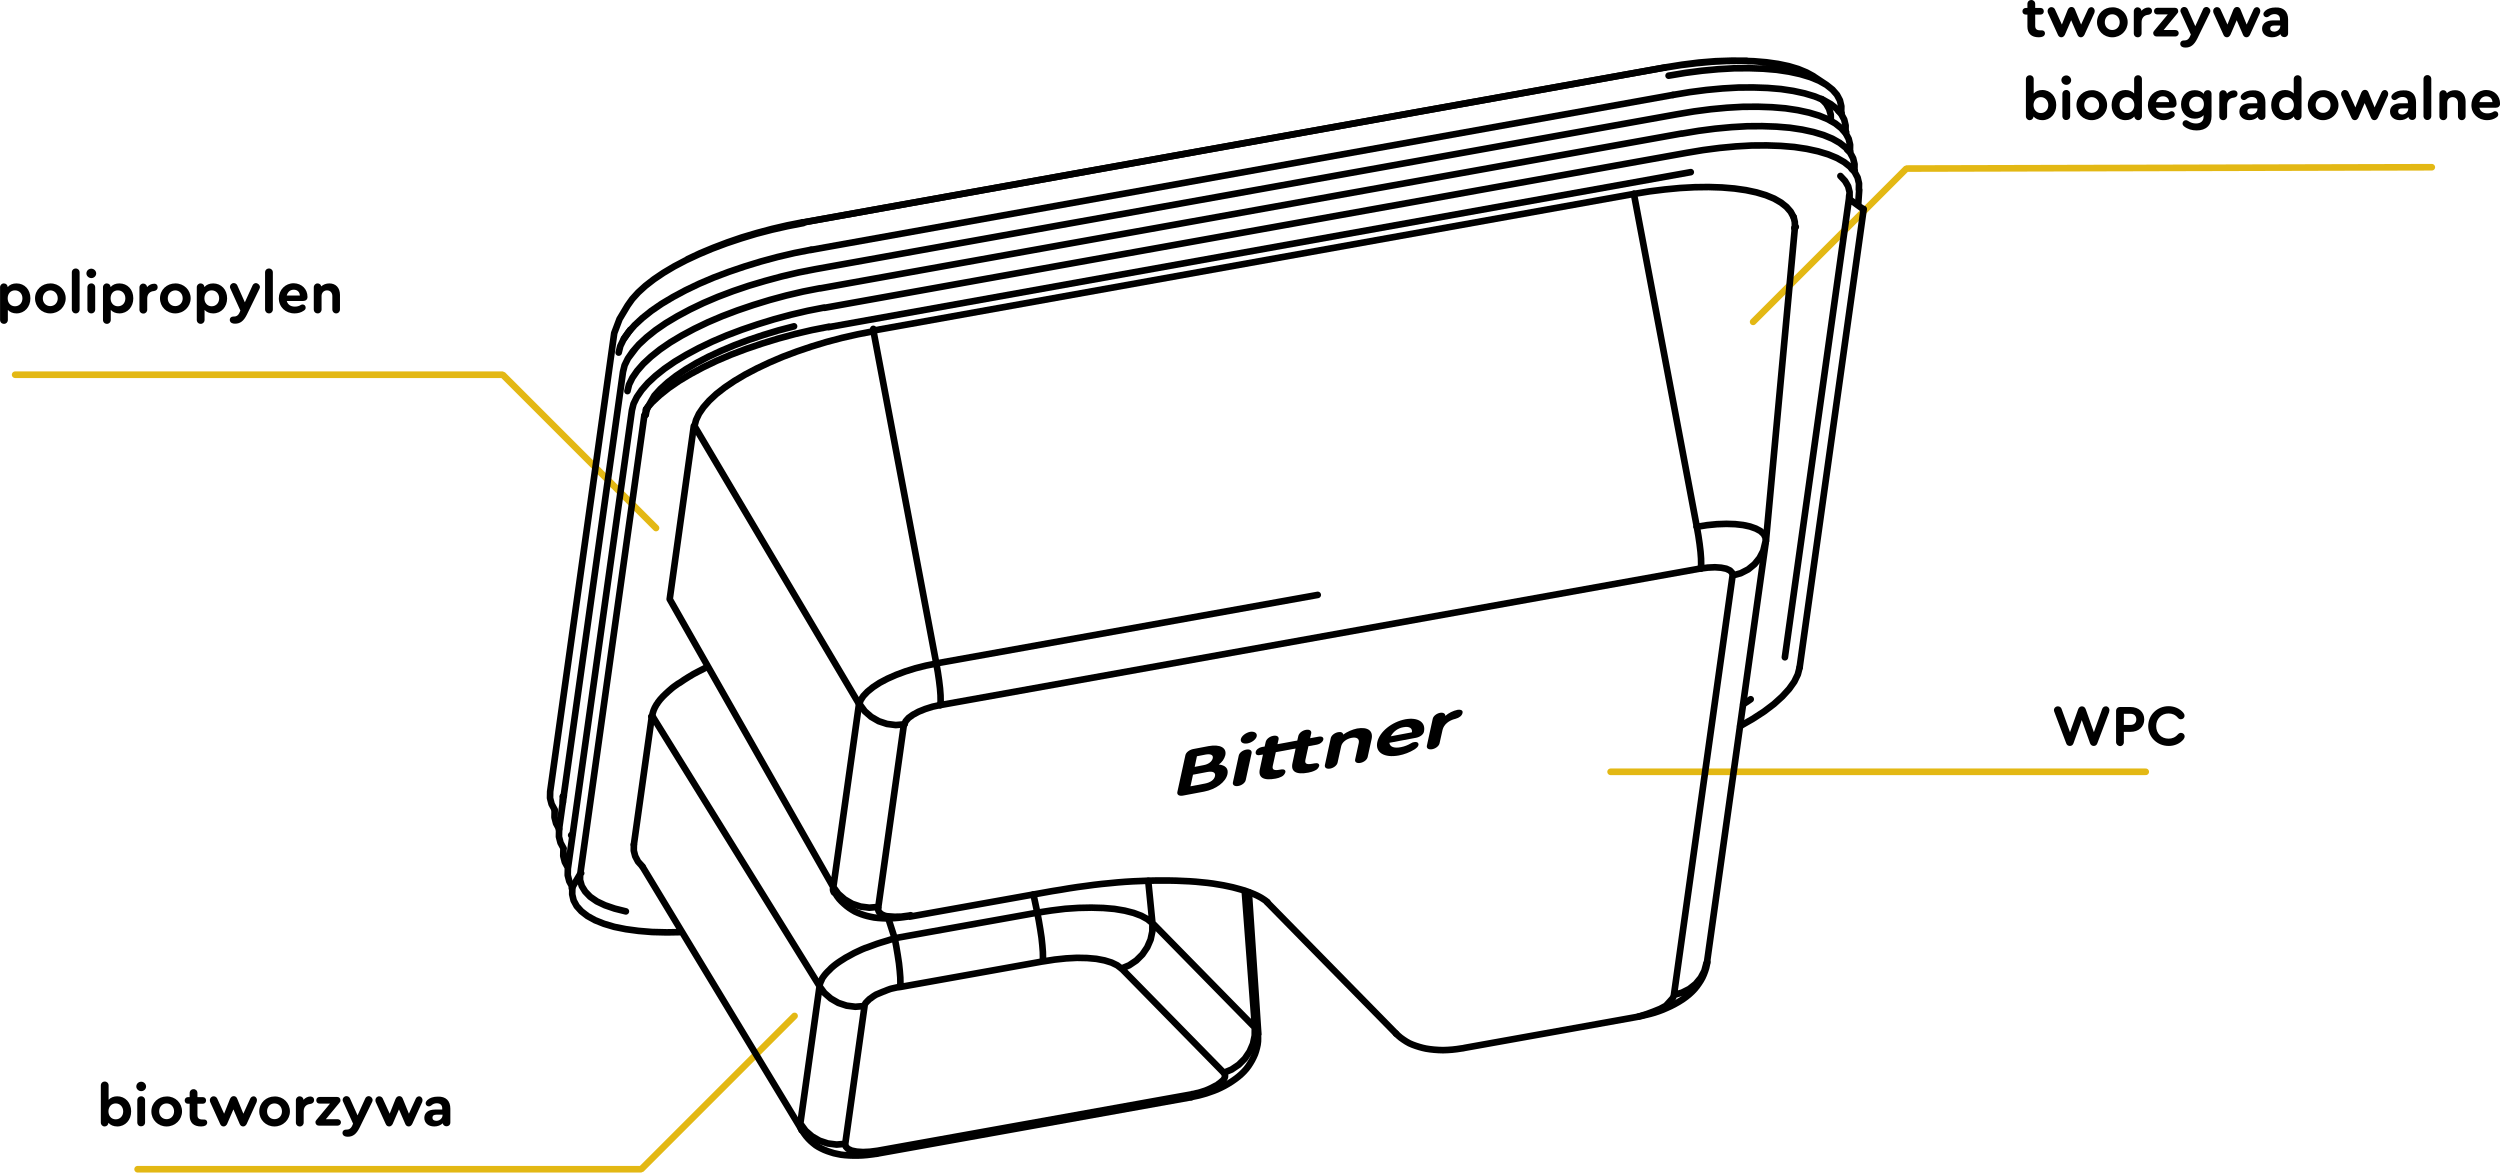 <?xml version="1.0" encoding="utf-8"?>
<!-- Generator: Adobe Illustrator 26.0.2, SVG Export Plug-In . SVG Version: 6.00 Build 0)  -->
<svg version="1.1" id="Warstwa_1" xmlns="http://www.w3.org/2000/svg" xmlns:xlink="http://www.w3.org/1999/xlink" x="0px" y="0px"
	 viewBox="0 0 1508.5 707.5" style="enable-background:new 0 0 1508.5 707.5;" xml:space="preserve">
<style type="text/css">
	.st0{enable-background:new    ;}
	.st1{fill:none;stroke:#E3B814;stroke-width:4;stroke-linecap:round;stroke-linejoin:bevel;}
	.st2{fill:none;stroke:#E3B814;stroke-width:3.998;stroke-linecap:round;stroke-linejoin:bevel;stroke-miterlimit:3.998;}
	.st3{fill:none;stroke:#000000;stroke-width:4.004;stroke-linecap:round;stroke-linejoin:round;stroke-miterlimit:4.004;}
</style>
<g id="Group_814" transform="translate(-229.762 -2430.992)">
	<g class="st0">
		<path d="M248.1,2611c0,5.2-3.5,9.1-8.4,9.1c-2.2,0-4-0.8-5.2-2.1v6c0,1.4-1,2.4-2.3,2.4c-1.4,0-2.4-1-2.4-2.4v-19.7
			c0-1.3,1-2.3,2.3-2.3s2.2,0.9,2.3,2.2c1.2-1.4,3-2.2,5.3-2.2C244.6,2602,248.1,2605.7,248.1,2611z M243.3,2611
			c0-2.8-1.9-4.8-4.5-4.8s-4.4,1.9-4.4,4.8c0,2.8,1.8,4.8,4.4,4.8C241.4,2615.8,243.3,2613.8,243.3,2611z"/>
		<path d="M269.4,2611c0,5-4.1,9.1-9.3,9.1c-5.2,0-9.2-4-9.2-9.1s4.1-9,9.3-9C265.3,2602,269.4,2605.9,269.4,2611z M255.6,2611
			c0,2.7,1.9,4.7,4.5,4.7s4.5-2,4.5-4.7s-1.9-4.8-4.5-4.8C257.5,2606.3,255.6,2608.3,255.6,2611z"/>
		<path d="M273.1,2617.7v-22.3c0-1.4,1-2.4,2.4-2.4c1.3,0,2.3,1,2.3,2.4v22.3c0,1.4-1,2.4-2.3,2.4
			C274.1,2620.1,273.1,2619,273.1,2617.7z"/>
		<path d="M287.8,2596c0,1.6-1.4,2.8-2.9,2.8c-1.6,0-3-1.3-3-2.8c0-1.6,1.3-2.9,3-2.9C286.5,2593.2,287.8,2594.4,287.8,2596z
			 M282.5,2617.7v-13.3c0-1.4,1-2.4,2.4-2.4c1.3,0,2.3,1,2.3,2.4v13.3c0,1.4-1,2.4-2.4,2.4C283.5,2620.1,282.5,2619,282.5,2617.7z"
			/>
		<path d="M310.2,2611c0,5.2-3.5,9.1-8.4,9.1c-2.2,0-4-0.8-5.2-2.1v6c0,1.4-1,2.4-2.3,2.4c-1.4,0-2.4-1-2.4-2.4v-19.7
			c0-1.3,1-2.3,2.3-2.3s2.2,0.9,2.3,2.2c1.2-1.4,3-2.2,5.3-2.2C306.7,2602,310.2,2605.7,310.2,2611z M305.4,2611
			c0-2.8-1.9-4.8-4.5-4.8s-4.4,1.9-4.4,4.8c0,2.8,1.8,4.8,4.4,4.8C303.6,2615.8,305.4,2613.8,305.4,2611z"/>
		<path d="M324.9,2604.3c0,1.3-0.9,2.1-2.2,2.3c-2.5,0.2-4.1,1.8-4.1,4.5v6.7c0,1.4-1,2.4-2.3,2.4c-1.4,0-2.4-1-2.4-2.4v-13.3
			c0-1.4,1-2.4,2.3-2.4c1.2,0,2.2,0.9,2.3,2.1c1.1-1.2,2.6-2,4.2-2C324.1,2602.1,324.9,2603,324.9,2604.3z"/>
		<path d="M344.8,2611c0,5-4.1,9.1-9.3,9.1c-5.2,0-9.2-4-9.2-9.1s4.1-9,9.3-9C340.7,2602,344.8,2605.9,344.8,2611z M331,2611
			c0,2.7,1.9,4.7,4.5,4.7s4.5-2,4.5-4.7s-1.9-4.8-4.5-4.8C332.9,2606.3,331,2608.3,331,2611z"/>
		<path d="M366.8,2611c0,5.2-3.5,9.1-8.4,9.1c-2.2,0-4-0.8-5.2-2.1v6c0,1.4-1,2.4-2.3,2.4c-1.4,0-2.4-1-2.4-2.4v-19.7
			c0-1.3,1-2.3,2.3-2.3s2.2,0.9,2.3,2.2c1.2-1.4,3-2.2,5.3-2.2C363.2,2602,366.8,2605.7,366.8,2611z M362,2611
			c0-2.8-1.9-4.8-4.5-4.8s-4.4,1.9-4.4,4.8c0,2.8,1.8,4.8,4.4,4.8C360.1,2615.8,362,2613.8,362,2611z"/>
		<path d="M386.6,2604.2c0,0.3-0.1,0.7-0.3,1.1l-7.6,15.6c-1.9,3.8-4,5.4-7.1,5.4c-0.8,0-1.5-0.1-2-0.4c-0.7-0.3-1.2-1.1-1.2-1.9
			c0-1.2,0.9-2,2.1-2c0.2,0,0.3,0,0.4,0c1.5,0,2.5-0.6,3.3-2.2l0.6-1.4l-6-13.2c-0.2-0.4-0.3-0.8-0.3-1.1c0-1.2,1-2.3,2.3-2.3
			c0.9,0,1.7,0.5,2.1,1.3l4.6,10.3l4.7-10.3c0.4-0.8,1.2-1.3,2.1-1.3C385.5,2602,386.6,2603,386.6,2604.2z"/>
		<path d="M389.7,2617.7v-22.3c0-1.4,1-2.4,2.4-2.4c1.3,0,2.3,1,2.3,2.4v22.3c0,1.4-1,2.4-2.3,2.4
			C390.7,2620.1,389.7,2619,389.7,2617.7z"/>
		<path d="M415.3,2610.1v0.1c0,1.5-1.1,2.4-2.6,2.4h-9.9c0.6,2.2,2.3,3.4,4.9,3.4c1.3,0,2.6-0.3,3.6-1c0.4-0.2,0.7-0.3,1-0.3
			c1.1,0,1.9,0.8,1.9,1.9c0,0.8-0.3,1.3-1.2,1.9c-1.6,1.1-3.5,1.6-5.5,1.6c-5.5,0-9.5-3.9-9.5-9.1c0-5.1,3.9-9.1,9-9.1
			C411.8,2602,415.3,2605.4,415.3,2610.1z M402.8,2609.3h7.9c-0.1-2.1-1.5-3.5-3.7-3.5C404.9,2605.8,403.4,2607.1,402.8,2609.3z"/>
		<path d="M434.9,2608.9v8.8c0,1.4-1,2.4-2.3,2.4s-2.3-1-2.3-2.4v-8.1c0-2-1.3-3.4-3.2-3.4c-1.9,0-3.3,1.4-3.3,3.4v8.1
			c0,1.4-1,2.4-2.3,2.4c-1.4,0-2.4-1-2.4-2.4v-13.3c0-1.4,1-2.4,2.3-2.4c1.1,0,2,0.7,2.2,1.8c1.2-1.1,2.9-1.8,4.9-1.8
			C432.4,2602,434.9,2604.7,434.9,2608.9z"/>
	</g>
	<g class="st0">
		<path d="M1463.7,2451.1c0,0.9-0.5,1.5-1.2,1.9c-0.7,0.3-1.4,0.5-2.5,0.5c-4.5,0-6.9-2.3-6.9-6.5v-7.2h-1c-1.2,0-2-0.8-2-2
			s0.9-2,2-2h1v-2.4c0-1.4,1-2.4,2.4-2.4c1.3,0,2.3,1,2.3,2.4v2.4h3.2c1.2,0,2,0.8,2,2s-0.8,2-2,2h-3.2v6.8c0,1.9,0.9,2.7,3.1,2.7
			c0.3,0,0.5,0,0.7,0C1462.9,2449.2,1463.7,2450,1463.7,2451.1z"/>
		<path d="M1493.7,2437.6c0,0.4-0.1,0.8-0.2,1.2l-6,13.2c-0.5,0.9-1.2,1.5-2.1,1.5s-1.7-0.5-2.1-1.5l-3.8-8.8l-3.8,8.8
			c-0.5,0.9-1.2,1.5-2.1,1.5s-1.7-0.5-2.1-1.5l-6-13.2c-0.2-0.4-0.2-0.8-0.2-1.2c0-1.3,1-2.3,2.3-2.3c0.9,0,1.7,0.5,2.1,1.3l4.2,9.2
			l3.5-8.8c0.5-1.2,1.3-1.8,2.3-1.8s1.8,0.6,2.2,1.8l3.6,8.8l4.2-9.2c0.4-0.8,1.2-1.3,2.1-1.3S1493.7,2436.3,1493.7,2437.6z"/>
		<path d="M1513.6,2444.4c0,5-4.1,9.1-9.3,9.1c-5.2,0-9.2-4-9.2-9.1s4.1-9,9.3-9C1509.5,2435.3,1513.6,2439.3,1513.6,2444.4z
			 M1499.8,2444.4c0,2.7,1.9,4.7,4.5,4.7s4.5-2,4.5-4.7s-1.9-4.8-4.5-4.8S1499.8,2441.6,1499.8,2444.4z"/>
		<path d="M1528.3,2437.6c0,1.3-0.9,2.1-2.2,2.3c-2.5,0.2-4.1,1.8-4.1,4.5v6.7c0,1.4-1,2.4-2.3,2.4c-1.4,0-2.4-1-2.4-2.4v-13.3
			c0-1.4,1-2.4,2.3-2.4c1.2,0,2.2,0.9,2.3,2.1c1.1-1.2,2.6-2,4.2-2C1527.4,2435.5,1528.3,2436.3,1528.3,2437.6z"/>
		<path d="M1544.4,2451c0,1.1-0.9,2-2,2H1531c-1.1,0-2-0.9-2-2c0-0.6,0.2-1,0.8-1.7l8-9.6h-6.3c-1.2,0-2-0.8-2-2s0.9-2,2-2h10.6
			c1.2,0,2,0.8,2,2c0,0.7-0.2,1.1-0.7,1.6l-8.1,9.8h7C1543.6,2449.1,1544.4,2449.9,1544.4,2451z"/>
		<path d="M1563.5,2437.6c0,0.3-0.1,0.7-0.3,1.1l-7.6,15.6c-1.9,3.8-4,5.4-7.1,5.4c-0.8,0-1.5-0.1-2-0.4c-0.7-0.3-1.2-1.1-1.2-1.9
			c0-1.2,0.9-2,2.1-2c0.2,0,0.3,0,0.4,0c1.5,0,2.5-0.6,3.3-2.2l0.6-1.4l-6-13.2c-0.2-0.4-0.3-0.8-0.3-1.1c0-1.2,1-2.3,2.3-2.3
			c0.9,0,1.7,0.5,2.1,1.3l4.6,10.3l4.7-10.3c0.3-0.8,1.2-1.3,2.1-1.3C1562.5,2435.3,1563.5,2436.4,1563.5,2437.6z"/>
		<path d="M1593.6,2437.6c0,0.4-0.1,0.8-0.2,1.2l-6,13.2c-0.5,0.9-1.2,1.5-2.1,1.5s-1.7-0.5-2.1-1.5l-3.8-8.8l-3.8,8.8
			c-0.5,0.9-1.2,1.5-2.1,1.5s-1.7-0.5-2.1-1.5l-6-13.2c-0.2-0.4-0.2-0.8-0.2-1.2c0-1.3,1-2.3,2.3-2.3c0.9,0,1.7,0.5,2.1,1.3l4.2,9.2
			l3.5-8.8c0.5-1.2,1.3-1.8,2.3-1.8s1.8,0.6,2.2,1.8l3.6,8.8l4.2-9.2c0.4-0.8,1.2-1.3,2.1-1.3S1593.6,2436.3,1593.6,2437.6z"/>
		<path d="M1610.4,2442.8v8.3c0,1.4-1,2.3-2.3,2.3c-1.2,0-2.1-0.8-2.3-1.8c-1.3,1.2-3,1.9-5.1,1.9c-3.6,0-6-2.1-6-5.2
			c0-3.1,2.5-5,6.5-5h4.3v-0.8c0-1.9-1.2-3-3.3-3c-1.2,0-2.3,0.4-3.3,1.3c-0.6,0.4-0.9,0.6-1.4,0.6c-1.2,0-2-0.9-2-1.9
			c0-0.7,0.4-1.3,1-1.9c1.5-1.4,3.7-2.1,6.3-2.1C1607.7,2435.3,1610.4,2438,1610.4,2442.8z M1605.7,2446.6v-0.2h-3.7
			c-1.6,0-2.4,0.6-2.4,1.8s0.9,1.9,2.5,1.9C1604.1,2450,1605.7,2448.5,1605.7,2446.6z"/>
	</g>
	<g class="st0">
		<path d="M1470.5,2494.4c0,5.2-3.5,9.1-8.4,9.1c-2.2,0-4.1-0.8-5.3-2.2c-0.1,1.3-1.1,2.2-2.3,2.2c-1.3,0-2.3-1-2.3-2.4v-22.3
			c0-1.4,1-2.4,2.4-2.4c1.3,0,2.3,1,2.3,2.4v8.6c1.2-1.3,3-2.1,5.2-2.1C1466.9,2485.3,1470.5,2489.1,1470.5,2494.4z M1465.7,2494.4
			c0-2.7-1.9-4.8-4.5-4.8s-4.4,2-4.4,4.8s1.8,4.8,4.4,4.8S1465.7,2497.2,1465.7,2494.4z"/>
		<path d="M1479.5,2479.4c0,1.6-1.4,2.8-2.9,2.8c-1.6,0-3-1.3-3-2.8c0-1.6,1.3-2.9,3-2.9C1478.1,2476.5,1479.5,2477.8,1479.5,2479.4
			z M1474.2,2501v-13.3c0-1.4,1-2.4,2.4-2.4c1.3,0,2.3,1,2.3,2.4v13.3c0,1.4-1,2.4-2.4,2.4C1475.2,2503.5,1474.2,2502.4,1474.2,2501
			z"/>
		<path d="M1501.2,2494.4c0,5-4.1,9.1-9.3,9.1c-5.2,0-9.2-4-9.2-9.1s4.1-9,9.3-9C1497.1,2485.3,1501.2,2489.3,1501.2,2494.4z
			 M1487.4,2494.4c0,2.7,1.9,4.7,4.5,4.7s4.5-2,4.5-4.7s-1.9-4.8-4.5-4.8S1487.4,2491.6,1487.4,2494.4z"/>
		<path d="M1522.2,2478.8v22.3c0,1.4-1,2.4-2.3,2.4c-1.2,0-2.2-1-2.3-2.2c-1.2,1.4-3,2.2-5.3,2.2c-4.9,0-8.4-3.8-8.4-9.1
			s3.5-9.1,8.4-9.1c2.2,0,4,0.8,5.2,2.1v-8.6c0-1.4,1-2.4,2.4-2.4C1521.2,2476.4,1522.2,2477.4,1522.2,2478.8z M1517.6,2494.4
			c0-2.8-1.8-4.8-4.4-4.8s-4.5,2-4.5,4.8s1.9,4.8,4.5,4.8S1517.6,2497.2,1517.6,2494.4z"/>
		<path d="M1543.1,2493.5v0.1c0,1.5-1,2.4-2.6,2.4h-9.9c0.6,2.2,2.3,3.4,4.9,3.4c1.3,0,2.6-0.3,3.6-1c0.4-0.2,0.7-0.3,1-0.3
			c1.1,0,1.9,0.8,1.9,1.9c0,0.8-0.3,1.3-1.2,1.9c-1.6,1.1-3.5,1.6-5.5,1.6c-5.5,0-9.5-3.9-9.5-9.1c0-5.1,3.9-9.1,9-9.1
			C1539.6,2485.3,1543.1,2488.8,1543.1,2493.5z M1530.7,2492.6h7.9c-0.1-2.1-1.5-3.5-3.7-3.5
			C1532.7,2489.1,1531.2,2490.5,1530.7,2492.6z"/>
		<path d="M1564.2,2487.7v13.4c0,5.5-3.3,8.6-9,8.6c-2.8,0-5.5-0.8-7.5-2.4c-0.6-0.5-1-1.1-1-1.7c0-1.2,0.9-2.1,2.1-2.1
			c0.4,0,0.8,0.2,1.3,0.5c1.5,1,3,1.5,4.7,1.5c2.9,0,4.6-1.5,4.6-4.1v-0.9c-1.2,1.3-3,2.1-5.3,2.1c-4.9,0-8.3-3.6-8.3-8.6
			s3.4-8.6,8.3-8.6c2.3,0,4.2,0.8,5.4,2.2c0.1-1.3,1.1-2.2,2.3-2.2C1563.2,2485.3,1564.2,2486.3,1564.2,2487.7z M1559.6,2493.8
			c0-2.7-1.7-4.5-4.4-4.5c-2.6,0-4.5,1.9-4.5,4.5c0,2.7,1.9,4.7,4.5,4.7C1557.8,2498.5,1559.6,2496.6,1559.6,2493.8z"/>
		<path d="M1579.9,2487.6c0,1.3-0.9,2.1-2.2,2.3c-2.5,0.2-4.1,1.8-4.1,4.5v6.7c0,1.4-1,2.4-2.3,2.4c-1.4,0-2.4-1-2.4-2.4v-13.3
			c0-1.4,1-2.4,2.3-2.4c1.2,0,2.2,0.9,2.3,2.1c1.1-1.2,2.6-2,4.2-2C1579,2485.5,1579.9,2486.3,1579.9,2487.6z"/>
		<path d="M1596.7,2492.8v8.3c0,1.4-1,2.3-2.3,2.3c-1.2,0-2.1-0.8-2.3-1.8c-1.3,1.2-3,1.9-5.1,1.9c-3.6,0-6-2.1-6-5.2
			c0-3.1,2.5-5,6.5-5h4.3v-0.8c0-1.9-1.2-3-3.3-3c-1.2,0-2.3,0.4-3.3,1.3c-0.6,0.4-0.9,0.6-1.4,0.6c-1.2,0-2-0.9-2-1.9
			c0-0.7,0.4-1.3,1-1.9c1.5-1.4,3.7-2.1,6.3-2.1C1593.9,2485.3,1596.7,2488,1596.7,2492.8z M1591.9,2496.6v-0.2h-3.7
			c-1.6,0-2.4,0.6-2.4,1.8s0.9,1.9,2.5,1.9C1590.4,2500,1591.9,2498.5,1591.9,2496.6z"/>
		<path d="M1618.5,2478.8v22.3c0,1.4-1,2.4-2.3,2.4c-1.2,0-2.2-1-2.3-2.2c-1.2,1.4-3,2.2-5.3,2.2c-4.9,0-8.4-3.8-8.4-9.1
			s3.5-9.1,8.4-9.1c2.2,0,4,0.8,5.2,2.1v-8.6c0-1.4,1-2.4,2.4-2.4C1617.5,2476.4,1618.5,2477.4,1618.5,2478.8z M1613.9,2494.4
			c0-2.8-1.8-4.8-4.4-4.8s-4.5,2-4.5,4.8s1.9,4.8,4.5,4.8C1612.1,2499.2,1613.9,2497.2,1613.9,2494.4z"/>
		<path d="M1640.8,2494.4c0,5-4.1,9.1-9.3,9.1c-5.2,0-9.2-4-9.2-9.1s4.1-9,9.3-9C1636.7,2485.3,1640.8,2489.3,1640.8,2494.4z
			 M1627,2494.4c0,2.7,1.9,4.7,4.5,4.7s4.5-2,4.5-4.7s-1.9-4.8-4.5-4.8C1628.9,2489.6,1627,2491.6,1627,2494.4z"/>
		<path d="M1670.8,2487.6c0,0.4-0.1,0.8-0.2,1.2l-6,13.2c-0.5,0.9-1.2,1.5-2.1,1.5s-1.7-0.5-2.1-1.5l-3.8-8.8l-3.8,8.8
			c-0.5,0.9-1.2,1.5-2.1,1.5s-1.7-0.5-2.1-1.5l-6-13.2c-0.2-0.4-0.2-0.8-0.2-1.2c0-1.3,1-2.3,2.3-2.3c0.9,0,1.7,0.5,2.1,1.3l4.2,9.2
			l3.5-8.8c0.5-1.2,1.3-1.8,2.3-1.8s1.8,0.6,2.2,1.8l3.6,8.8l4.2-9.2c0.4-0.8,1.2-1.3,2.1-1.3S1670.8,2486.3,1670.8,2487.6z"/>
		<path d="M1687.6,2492.8v8.3c0,1.4-1,2.3-2.3,2.3c-1.2,0-2.1-0.8-2.3-1.8c-1.3,1.2-3,1.9-5.1,1.9c-3.6,0-6-2.1-6-5.2
			c0-3.1,2.5-5,6.5-5h4.3v-0.8c0-1.9-1.2-3-3.3-3c-1.2,0-2.3,0.4-3.3,1.3c-0.6,0.4-0.9,0.6-1.4,0.6c-1.2,0-2-0.9-2-1.9
			c0-0.7,0.4-1.3,1-1.9c1.5-1.4,3.7-2.1,6.3-2.1C1684.9,2485.3,1687.6,2488,1687.6,2492.8z M1682.9,2496.6v-0.2h-3.7
			c-1.6,0-2.4,0.6-2.4,1.8s0.9,1.9,2.5,1.9C1681.3,2500,1682.9,2498.5,1682.9,2496.6z"/>
		<path d="M1692.1,2501v-22.3c0-1.4,1-2.4,2.4-2.4c1.3,0,2.3,1,2.3,2.4v22.3c0,1.4-1,2.4-2.3,2.4
			C1693.2,2503.5,1692.1,2502.4,1692.1,2501z"/>
		<path d="M1717.5,2492.3v8.8c0,1.4-1,2.4-2.3,2.4s-2.3-1-2.3-2.4v-8.1c0-2-1.3-3.4-3.2-3.4c-1.9,0-3.3,1.4-3.3,3.4v8.1
			c0,1.4-1,2.4-2.3,2.4c-1.4,0-2.4-1-2.4-2.4v-13.3c0-1.4,1-2.4,2.3-2.4c1.1,0,2,0.7,2.2,1.8c1.2-1.1,2.9-1.8,4.9-1.8
			C1714.9,2485.3,1717.5,2488.1,1717.5,2492.3z"/>
		<path d="M1738.3,2493.5v0.1c0,1.5-1.1,2.4-2.6,2.4h-9.9c0.6,2.2,2.3,3.4,4.9,3.4c1.3,0,2.6-0.3,3.6-1c0.3-0.2,0.7-0.3,1-0.3
			c1.1,0,1.9,0.8,1.9,1.9c0,0.8-0.3,1.3-1.2,1.9c-1.6,1.1-3.5,1.6-5.5,1.6c-5.5,0-9.5-3.9-9.5-9.1c0-5.1,3.9-9.1,9-9.1
			C1734.8,2485.3,1738.3,2488.8,1738.3,2493.5z M1725.8,2492.6h7.9c-0.1-2.1-1.5-3.5-3.7-3.5
			C1727.9,2489.1,1726.3,2490.5,1725.8,2492.6z"/>
	</g>
	<path id="Path_338" class="st1" d="M238.9,2657.1h294.2l92.5,92.5"/>
	<path id="Path_1021" class="st1" d="M312.8,3136.5h303.9l92.5-92.5"/>
	<path id="Path_341" class="st1" d="M1697.1,2531.9l-317,0.8l-92.5,92.5"/>
	<g class="st0">
		<path d="M1502.6,2859.5c0,0.3-0.1,0.7-0.2,1.2l-7.1,18.8c-0.4,1.1-1.2,1.6-2.2,1.6s-1.8-0.6-2.2-1.6l-5-14l-5,14
			c-0.4,1.1-1.2,1.6-2.2,1.6s-1.9-0.6-2.2-1.6l-7.1-18.8c-0.2-0.5-0.3-0.8-0.3-1.2c0-1.3,1-2.3,2.4-2.3c1,0,1.9,0.6,2.2,1.5
			l5.1,14.1l4.9-13.8c0.4-1.1,1.2-1.8,2.3-1.8s1.9,0.7,2.3,1.8l4.9,13.8l5-14c0.4-1,1.2-1.6,2.2-1.6
			C1501.6,2857.1,1502.6,2858.2,1502.6,2859.5z"/>
		<path d="M1506.6,2878.7V2860c0-1.4,1-2.4,2.4-2.4h6.3c4.9,0,8.3,3,8.3,7.5c0,4.4-3.4,7.5-8.3,7.5h-4v6.2c0,1.4-1,2.4-2.3,2.4
			C1507.6,2881.1,1506.6,2880,1506.6,2878.7z M1515.3,2868.4c2.2,0,3.5-1.3,3.5-3.4c0-2-1.3-3.3-3.5-3.3h-4v6.7H1515.3z"/>
		<path d="M1526,2869.1c0-6.7,5.4-12,12.3-12c3.5,0,6.9,1.5,8.9,4c0.5,0.6,0.7,1.1,0.7,1.8c0,1.2-1,2.1-2.2,2.1
			c-0.7,0-1.3-0.3-1.8-0.9c-1.5-1.8-3.4-2.6-5.6-2.6c-4.3,0-7.5,3.2-7.5,7.6c0,4.4,3.1,7.6,7.5,7.6c2.2,0,4.1-0.8,5.6-2.6
			c0.6-0.6,1.2-0.9,1.9-0.9c1.2,0,2.2,1,2.2,2.1c0,0.6-0.2,1.1-0.7,1.8c-2,2.5-5.4,4-8.9,4C1531.4,2881.1,1526,2875.8,1526,2869.1z"
			/>
	</g>
	<g class="st0">
		<path d="M308.9,3101.6c0,5.2-3.5,9.1-8.4,9.1c-2.2,0-4.1-0.8-5.3-2.2c-0.1,1.3-1.1,2.2-2.3,2.2c-1.3,0-2.3-1-2.3-2.4V3086
			c0-1.4,1-2.4,2.4-2.4c1.3,0,2.3,1,2.3,2.4v8.6c1.2-1.3,3-2.1,5.2-2.1C305.3,3092.5,308.9,3096.3,308.9,3101.6z M304.1,3101.6
			c0-2.7-1.9-4.8-4.5-4.8s-4.4,2-4.4,4.8s1.8,4.8,4.4,4.8S304.1,3104.4,304.1,3101.6z"/>
		<path d="M317.9,3086.6c0,1.6-1.4,2.8-2.9,2.8c-1.6,0-3-1.3-3-2.8c0-1.6,1.3-2.9,3-2.9C316.5,3083.7,317.9,3085,317.9,3086.6z
			 M312.6,3108.2v-13.3c0-1.4,1-2.4,2.4-2.4c1.3,0,2.3,1,2.3,2.4v13.3c0,1.4-1,2.4-2.4,2.4C313.6,3110.7,312.6,3109.6,312.6,3108.2z
			"/>
		<path d="M339.6,3101.6c0,5-4.1,9.1-9.3,9.1c-5.2,0-9.2-4-9.2-9.1s4.1-9,9.3-9C335.5,3092.5,339.6,3096.5,339.6,3101.6z
			 M325.8,3101.6c0,2.7,1.9,4.7,4.5,4.7s4.5-2,4.5-4.7s-1.9-4.8-4.5-4.8S325.8,3098.8,325.8,3101.6z"/>
		<path d="M354.8,3108.3c0,0.9-0.5,1.5-1.2,1.9c-0.7,0.3-1.4,0.5-2.5,0.5c-4.5,0-6.9-2.3-6.9-6.5v-7.2h-1c-1.2,0-2-0.8-2-2
			s0.9-2,2-2h1v-2.4c0-1.4,1-2.4,2.4-2.4c1.3,0,2.3,1,2.3,2.4v2.4h3.2c1.2,0,2,0.8,2,2s-0.8,2-2,2h-3.2v6.8c0,1.9,0.9,2.7,3.1,2.7
			c0.3,0,0.5,0,0.7,0C354,3106.4,354.8,3107.2,354.8,3108.3z"/>
		<path d="M384.8,3094.8c0,0.4-0.1,0.8-0.2,1.2l-6,13.2c-0.5,0.9-1.2,1.5-2.1,1.5s-1.7-0.5-2.1-1.5l-3.8-8.8l-3.8,8.8
			c-0.5,0.9-1.2,1.5-2.1,1.5s-1.7-0.5-2.1-1.5l-6-13.2c-0.2-0.4-0.2-0.8-0.2-1.2c0-1.3,1-2.3,2.3-2.3c0.9,0,1.7,0.5,2.1,1.3l4.2,9.2
			l3.5-8.8c0.5-1.2,1.3-1.8,2.3-1.8s1.8,0.6,2.2,1.8l3.6,8.8l4.2-9.2c0.4-0.8,1.2-1.3,2.1-1.3
			C383.8,3092.5,384.8,3093.5,384.8,3094.8z"/>
		<path d="M404.7,3101.6c0,5-4.1,9.1-9.3,9.1c-5.2,0-9.2-4-9.2-9.1s4.1-9,9.3-9C400.6,3092.5,404.7,3096.5,404.7,3101.6z
			 M390.9,3101.6c0,2.7,1.9,4.7,4.5,4.7s4.5-2,4.5-4.7s-1.9-4.8-4.5-4.8S390.9,3098.8,390.9,3101.6z"/>
		<path d="M419.3,3094.8c0,1.3-0.9,2.1-2.2,2.3c-2.5,0.2-4.1,1.8-4.1,4.5v6.7c0,1.4-1,2.4-2.3,2.4c-1.4,0-2.4-1-2.4-2.4v-13.4
			c0-1.4,1-2.4,2.3-2.4c1.2,0,2.2,0.9,2.3,2.1c1.1-1.2,2.6-2,4.2-2C418.5,3092.7,419.3,3093.5,419.3,3094.8z"/>
		<path d="M435.5,3108.2c0,1.1-0.9,2-2,2h-11.4c-1.1,0-2-0.9-2-2c0-0.6,0.2-1,0.8-1.7l8-9.6h-6.3c-1.2,0-2-0.8-2-2s0.9-2,2-2h10.6
			c1.2,0,2,0.8,2,2c0,0.7-0.2,1.1-0.7,1.6l-8.1,9.8h7C434.6,3106.3,435.5,3107.1,435.5,3108.2z"/>
		<path d="M454.6,3094.8c0,0.3-0.1,0.7-0.3,1.1l-7.6,15.6c-1.9,3.8-4,5.4-7.1,5.4c-0.8,0-1.5-0.1-2-0.4c-0.7-0.3-1.2-1.1-1.2-1.9
			c0-1.2,0.9-2,2.1-2c0.2,0,0.3,0,0.4,0c1.5,0,2.5-0.6,3.3-2.2l0.6-1.4l-6-13.2c-0.2-0.4-0.3-0.8-0.3-1.1c0-1.2,1-2.3,2.3-2.3
			c0.9,0,1.7,0.5,2.1,1.3l4.6,10.3l4.7-10.3c0.4-0.8,1.2-1.3,2.1-1.3C453.6,3092.5,454.6,3093.6,454.6,3094.8z"/>
		<path d="M484.7,3094.8c0,0.4-0.1,0.8-0.2,1.2l-6,13.2c-0.5,0.9-1.2,1.5-2.1,1.5s-1.7-0.5-2.1-1.5l-3.8-8.8l-3.8,8.8
			c-0.5,0.9-1.2,1.5-2.1,1.5s-1.7-0.5-2.1-1.5l-6-13.2c-0.2-0.4-0.2-0.8-0.2-1.2c0-1.3,1-2.3,2.3-2.3c0.9,0,1.7,0.5,2.1,1.3l4.2,9.2
			l3.5-8.8c0.5-1.2,1.3-1.8,2.3-1.8s1.8,0.6,2.2,1.8l3.6,8.8l4.2-9.2c0.4-0.8,1.2-1.3,2.1-1.3
			C483.7,3092.5,484.7,3093.5,484.7,3094.8z"/>
		<path d="M501.5,3100v8.3c0,1.4-1,2.3-2.3,2.3c-1.2,0-2.1-0.8-2.3-1.8c-1.3,1.2-3,1.9-5.1,1.9c-3.6,0-6-2.1-6-5.2
			c0-3.1,2.5-5,6.5-5h4.3v-0.8c0-1.9-1.2-3-3.3-3c-1.2,0-2.3,0.4-3.3,1.3c-0.6,0.4-0.9,0.6-1.4,0.6c-1.2,0-2-0.9-2-1.9
			c0-0.7,0.4-1.3,1-1.9c1.5-1.4,3.7-2.1,6.3-2.1C498.8,3092.5,501.5,3095.2,501.5,3100z M496.8,3103.8v-0.2h-3.7
			c-1.6,0-2.4,0.6-2.4,1.8s0.9,1.9,2.5,1.9C495.2,3107.2,496.8,3105.7,496.8,3103.8z"/>
	</g>
	<path id="Path_448" class="st2" d="M1201.6,2896.7h322.9"/>
	<g id="Group_666" transform="matrix(0.998, 0.07, -0.07, 0.998, 93.648, -298.222)">
		<path id="Path_983" class="st3" d="M694.5,3175.6l-2.1-3.3l-1.2-3.6l-0.2-3.9 M1439.3,2701.8v0.6 M1333.7,2686.9l10-2.4l9.9-2
			l9.7-1.6l9.4-1.2l9.1-0.7l8.6-0.3l8.1,0.1l7.5,0.6l6.9,1l6.2,1.4l5.4,1.8l4.6,2.2l3.8,2.6l2.9,2.9l2,3.2l1.1,3.5l0.2,3.8
			 M1331.2,2682.2l9.4-2.2l9.3-1.8l9.1-1.5l8.8-1.1l8.5-0.7l8.1-0.3l7.6,0.1l7.1,0.5l6.5,0.9l5.8,1.3l5.1,1.7l4.4,2 M1429.1,2685.8
			l-8.3-4.7 M1331.2,2682.1l-512,129.6 M1331.1,2682.1l10.3-2.4l10.1-2l9.9-1.5l9.6-1l9.1-0.6 M819.1,2811.7L819.1,2811.7
			L819.1,2811.7 M751.2,2838.7l7.3-4.1l7.8-3.9l8.2-3.8l8.5-3.6l8.8-3.3l9-3.1l9.1-2.8l9.2-2.5 M717.1,2869.1l2.5-4.1l3.3-4.2
			l4.1-4.3l4.8-4.3l5.5-4.3l6.2-4.3l6.8-4.2l7.4-4.1l7.9-4l8.3-3.8l8.7-3.6l8.9-3.4l9.2-3.1l9.3-2.8l9.3-2.5 M691,3164.8l19.2-278.5
			l2.6-8.7l4.3-8.5 M704.9,3209.9l-2.1-3.3l-1.2-3.6l-0.2-3.9 M1449.7,2736.1v0.6 M1344.1,2721.2l10-2.4l9.9-2l9.7-1.6l9.4-1.2
			l9.1-0.7l8.6-0.3l8.1,0.1l7.5,0.6l6.9,1l6.2,1.4l5.4,1.8l4.6,2.2l3.8,2.6l2.9,2.9l2,3.2l1.1,3.5l0.2,3.8 M832.1,2850.7l512-129.6
			 M720.6,2920.6l0.7-4l1.7-4.2l2.6-4.4l3.4-4.5l4.3-4.6l5.1-4.7l5.9-4.7l6.6-4.6l7.3-4.6l7.9-4.5l8.4-4.3l8.9-4.1l9.3-3.9l9.6-3.7
			l9.8-3.4l10-3.1l10-2.7 M701.5,3198.5l-2.1-3.3l-1.2-3.6l-0.2-3.9 M1446.2,2724.7v0.6 M697.9,3187.7l19.2-278.5 M1340.6,2709.7
			l10-2.4l9.9-2l9.7-1.6l9.4-1.2l9.1-0.7l8.6-0.3l8.1,0.1l7.5,0.6l6.9,1l6.2,1.4l5.4,1.8l4.6,2.2l3.8,2.6l2.9,2.9l2,3.2l1.1,3.5
			l0.2,3.8 M828.6,2839.3l512-129.6 M717.1,2909.2l0.7-4l1.7-4.2l2.6-4.4l3.4-4.5l4.3-4.6l5.1-4.7l5.9-4.7l6.6-4.6l7.3-4.6l7.9-4.5
			l8.4-4.3l8.9-4.1l9.3-3.9l9.6-3.6l9.8-3.4l10-3.1l10-2.7 M724.1,2893.9l-4.3,6.6 M708.4,3221.3l-2.1-3.3l-1.2-3.6l-0.2-3.9
			 M1453.2,2747.5v8.2 M704.9,3210.5l19.2-278.5 M1347.6,2732.6l10-2.4l9.9-2l9.7-1.6l9.4-1.2l9.1-0.7l8.6-0.3l8.1,0.1l7.5,0.6
			l6.9,1l6.2,1.4l5.4,1.8l4.6,2.2l3.8,2.6l2.9,2.9l2,3.2l1.1,3.5l0.2,3.8 M835.6,2862.2l512-129.6 M724.1,2932l0.7-4l1.7-4.2
			l2.6-4.4l3.4-4.5l4.3-4.6l5.1-4.7l5.9-4.7l6.6-4.6l7.3-4.6l7.9-4.5l8.4-4.3l8.9-4.1l9.3-3.9l9.6-3.7l9.8-3.4l10-3.1l10-2.7
			 M1437.5,3037.4l-0.8,4.3l-1.8,4.5l-2.8,4.6l-3.8,4.8l-4.7,4.9l-5.6,4.9l-6.5,4.9l-7.3,4.9 M1409.4,3058.6l-2.1,1.7l-2.2,1.6
			 M776.3,3243.8l-9.2,0.8l-8.8,0.4l-8.3-0.1l-7.7-0.5l-7-0.9l-6.3-1.4l-5.6-1.8l-4.7-2.2l-3.9-2.6l-3-2.9l-2.1-3.3l-1.1-3.6
			l-0.2-3.8 M1252.1,3280.4l102.4-25.9 M1354.5,3254.5l1.4-0.4l1.4-0.4l2.5-0.8l2.5-0.8l2.5-0.9l2.4-1l2.4-1.1l2.3-1.2l2.4-1.3
			l2.3-1.4l2.4-1.6l2.3-1.7l1.9-1.6l1.8-1.7l1.5-1.6l1.4-1.7l1.2-1.7l1.1-1.8l1-1.8l0.9-1.9l0.7-1.9l0.6-2l0.5-2l0.3-2l0.1-0.8
			l0.1-0.8 M1210.1,3274.7l1.5,1.2l1.5,1.1l1.8,1.1l1.8,1l1.9,0.9l2,0.7l2.1,0.6l2.1,0.5l2,0.4l2,0.3l2.4,0.2l2.5,0.1h2.7l2.7-0.1
			l2.8-0.3l2.8-0.4l2.7-0.5l2.7-0.6l1-0.2l1-0.3 M902.8,3368.9l187-47.3 M1127.3,3280.9l-11.7-85 M1089.8,3321.5l2.1-0.6l2.1-0.6
			l2.3-0.8l2.2-0.8l2.1-0.9l2.1-0.9l2.1-1l2-1.1l2.2-1.3l2.1-1.4l2.2-1.6l2.1-1.7l1.8-1.6l1.7-1.7l1.4-1.6l1.3-1.7l1.1-1.7l1-1.8
			l0.9-1.8l0.8-1.9l0.7-1.9l0.5-1.9l0.4-2l0.3-2l0.1-2l-0.1-2l-0.1-1l-0.2-1 M856.9,3358l0.7,1l0.7,0.9l1.3,1.5l1.4,1.4l1.5,1.3
			l1.6,1.2l1.6,1.1l1.7,0.9l1.8,0.8l1.8,0.7l1.9,0.6l1.9,0.5l2.1,0.5l2.1,0.3l2.3,0.3l2.4,0.1h2.6l2.6-0.1l2.7-0.2l2.7-0.3l2.6-0.4
			l2.6-0.5l1.5-0.3l1.5-0.4 M749.8,3206.2l107,151.8"/>
		<path id="Path_984" class="st3" d="M1210.1,3274.7l-0.1-0.1l-0.1-0.1 M1127,3201.1l82.8,73.3"/>
		<path id="Path_985" class="st3" d="M997.3,3203.5l2.6-0.6l2.6-0.6l4.9-1.2l4.9-1.1l4.9-1l4.8-1l4.8-0.9l4.8-0.8l4.7-0.8l4.7-0.7
			l4.6-0.6l4.5-0.5l4.4-0.5l4.4-0.4l4.3-0.3l4.2-0.3l4.1-0.2l4-0.1l3.9-0.1h3.8l3.6,0.1l3.5,0.1l3.4,0.2l3.2,0.3l3.1,0.3l2.9,0.4
			l2.8,0.4l2.6,0.5l2.5,0.5l2.3,0.5l2.1,0.6l2,0.6l1.8,0.6l1.6,0.6l1.4,0.6l1.3,0.6l1.1,0.6l0.9,0.5l0.8,0.5l0.6,0.4l0.3,0.2
			l0.2,0.2 M912.6,3224.9l84.7-21.4 M866.5,3213.4l0.7,1.1l0.8,1.1l1.4,1.6l1.5,1.4l1.6,1.3l1.6,1.2l1.7,1.1l1.8,1l1.8,0.9l1.9,0.7
			l1.9,0.6l1.9,0.5l1.9,0.4l1.9,0.3l2.3,0.3l2.4,0.1h2.6l2.7-0.1l2.3-0.2l2.3-0.3l2.6-0.4l2.6-0.5l1.9-0.4l1.9-0.4 M867,3214.2
			L867,3214.2l-0.7-0.9 M1456.7,2758.9l-19.2,278.5 M1394.2,3219.3v-0.2v-0.2 M1394.2,3218.9l17.6-254.8"/>
		<path id="Path_986" class="st3" d="M1437.4,2700.9l1.6,1 M1330.9,2682.3L1330.9,2682.3L1330.9,2682.3 M818.9,2811.8l512-129.6
			 M818.9,2811.7L818.9,2811.7L818.9,2811.7 M706,3189.8l-0.3,0.2l-0.2,0.2 M1447.8,2735.2l1.6,1 M1444.3,2723.8l1.6,1
			 M741.6,3233.7l-6.8-1.2l-6-1.6l-5.1-2l-4.2-2.5l-3.2-2.9l-2.3-3.2l-1.3-3.6l-0.2-3.8 M1127,3281.2l-0.1-0.3l-0.3-1l-0.4-1
			l-0.3-0.5l-0.3-0.5l-0.2-0.2l-0.2-0.2l-0.1-0.1l-0.1-0.1v-0.1l-0.1-0.1l-0.1-0.1l-0.1-0.1 M1089.5,3321.6l0.4-0.6l0.2-1.3
			 M902.5,3369l0.5-0.5l0.2-1.3 M855.5,3354.2l0.2,2l0.9,1.8 M1113.1,3195.4l11.9,81.6 M1124.9,3277l0.3,4.9l-0.7,5l-1.7,4.8
			l-2.6,4.5l-3.4,3.9l-4.1,3.2l-4.6,2.3 M1124.9,3277l-66-58.5 M883.4,3364.3l-5.2,0.8l-5.3-0.3l-5.1-1.3l-4.7-2.3l-4.1-3.1
			l-3.3-3.9 M855.5,3354.2l5.8-83.7L855.5,3354.2 M748.7,3115.4h0.7l0.5,0.4 M889.2,3280.6l-5.8,83.7 M1108.2,3305.6l-66-58.5
			 M1090.2,3319.7l0.6-0.1l0.6-0.2l0.3-0.1l0.3-0.1l0.3-0.1l0.3-0.1l1.1-0.3l1.1-0.4l1-0.4l1-0.4l0.5-0.2l0.5-0.2l0.2-0.1l0.2-0.1
			l0.2-0.1l0.2-0.1l1-0.5l0.9-0.5l0.9-0.5l0.8-0.5l0.8-0.5l0.8-0.5l0.2-0.1l0.2-0.1l0.2-0.1l0.2-0.1l0.3-0.3l0.3-0.3l0.6-0.5
			l0.6-0.5l0.5-0.5l0.5-0.5l0.1-0.1l0.1-0.1l0.1-0.1l0.1-0.1l0.2-0.2l0.2-0.2l0.3-0.5l0.2-0.5l0.2-0.5l0.1-0.4v-0.1v-0.1v-0.1v-0.1
			v-0.2v-0.2l-0.1-0.4l-0.2-0.4l-0.2-0.3l-0.3-0.3 M903.1,3367.1l187-47.3 M883.4,3364.3l0.4,1.6l1.4,1.3l2.3,0.9l3.1,0.4h3.8
			l4.2-0.5l4.5-0.9 M1058.9,3218.6l0.3,4.9l-0.7,5l-1.7,4.8l-2.6,4.5l-3.4,3.9l-4.1,3.2l-4.6,2.3 M1042.2,3247.2l-2.7-1.8l-3.5-1.4
			l-4.3-1l-5-0.6l-5.6-0.1l-6.1,0.3l-6.5,0.8l-6.8,1.2l-7,1.6 M989.2,3217.1l1.3,5l1.2,5l1.1,4.9l0.8,4.5l0.6,4l0.3,3.3v2.4
			 M994.6,3246.2l-84.7,21.4 M1054.6,3193.3l4.3,25.2 M1058.9,3218.6l-3.1-2.2l-3.9-1.8l-4.7-1.4l-5.5-1l-6.2-0.6l-6.7-0.1l-7.3,0.3
			l-7.7,0.7l-8,1.1l-8.2,1.6l-8.4,1.9 M861.2,3270.5l3.3,3.9l4.1,3.1l4.7,2.3l5.1,1.3l5.3,0.3l5.2-0.8 M904.5,3238.5l1.3,5l1.2,5
			l1.1,4.9l0.8,4.5l0.6,4l0.3,3.3v2.4 M909.9,3267.6l-0.5,0.1l-0.5,0.1l-0.5,0.1l-0.5,0.1l-1,0.3l-1,0.3l-1,0.3l-0.9,0.3l-0.9,0.4
			l-0.9,0.4l-0.2,0.1l-0.2,0.1l-0.2,0.1l-0.2,0.1l-0.4,0.2l-0.4,0.2l-0.9,0.4l-0.8,0.4l-0.8,0.4l-0.8,0.4l-0.4,0.2l-0.4,0.2
			l-0.2,0.1l-0.2,0.1l-0.2,0.1l-0.2,0.1l-0.7,0.5l-0.7,0.5l-0.6,0.5l-0.6,0.5l-0.1,0.1l-0.1,0.1l-0.1,0.1l-0.1,0.1l-0.3,0.2
			l-0.3,0.2l-0.5,0.5l-0.4,0.5l-0.4,0.4l-0.3,0.4l-0.2,0.2l-0.1,0.2l-0.1,0.1l-0.1,0.1l-0.1,0.1l-0.1,0.1l-0.2,0.4l-0.2,0.4
			l-0.1,0.4l-0.1,0.4 M986.1,3206.3l3.1,10.8 M989.2,3217.1l-84.7,21.4 M749.9,3115.9l55.7,77.3l55.7,77.3 M899.9,3227.1l4.6,11.5
			 M904.5,3238.6l-0.3,0.1l-0.3,0.1l-0.3,0.1l-0.3,0.1l-0.5,0.2l-0.5,0.2l-0.5,0.2l-0.5,0.2l-0.5,0.2l-0.5,0.2l-2.1,0.8l-2.1,0.8
			l-2,0.8l-2,0.9l-2,0.9l-2,0.9l-0.5,0.2l-0.5,0.2l-0.2,0.1l-0.2,0.1l-0.2,0.1l-0.2,0.1l-1,0.5l-0.9,0.5l-1.8,1l-1.8,1l-1.7,1.1
			l-1.7,1.1l-0.8,0.5l-0.8,0.5l-0.4,0.3l-0.4,0.3l-0.4,0.3l-0.4,0.3l-1.5,1.1l-1.4,1.1l-1.3,1.1l-1.2,1.1l-0.3,0.3l-0.3,0.3
			l-0.3,0.3l-0.3,0.3l-0.5,0.6l-0.5,0.6l-1,1.1l-0.9,1.1l-0.8,1.1l-0.7,1.1l-0.3,0.5l-0.3,0.5l-0.1,0.3l-0.1,0.3l-0.1,0.3l-0.1,0.3
			l-0.4,1l-0.3,1l-0.1,0.5l-0.1,0.5v0.2v0.2v0.1v0.1v0.1v0.1 M866,3213.5l-0.2-0.3l-0.3-0.6l-0.2-0.7v-0.4v-0.4v-0.2v-0.2v-0.1v-0.1
			l0,0l0,0l0,0l0,0 M1428.2,3031.9l19.2-278.5L1428.2,3031.9 M1375.8,3239.7l4.7-1.7l4.2-2.5l3.6-3.3l2.8-3.9l1.9-4.3l0.9-4.6
			 M1415.8,2773.3l0.3-0.5l0.5-0.3 M713.1,3212.6l-0.3,0.2l-0.2,0.3 M712.6,3213l19.2-278.5 M712.6,3213l-4.5,9 M1393.3,2984.9
			l4.8-1.7l4.3-2.6l3.6-3.4l2.8-4l1.9-4.4l0.8-4.7 M1447.4,2753.4L1447.4,2753.4l9,5.6 M1447.4,2751.5v1v1 M865.4,3210.3l3.3,3.9
			l4.1,3.1l4.7,2.3l5.1,1.3l5.3,0.3l5.2-0.8 M754.8,3044l55.3,83.2l55.3,83.2 M754.8,3044l7.2-105.1 M865.4,3210.3l7.7-110.9
			 M893.3,3220.4l7.7-110.9 M1373.6,2982.1l4.5-0.9l4.2-0.5h3.8l3.1,0.4l2.3,0.9l1.4,1.3l0.4,1.6 M1393.3,2984.9l-17.6,254.8
			 M1375.8,3239.7l-0.6,1.9l-1.6,2.1l-2.3,2.9l-3.3,2.1l-3.9,1.9l-4.2,1.9l-4.7,1.8"/>
		<path id="Path_987" class="st3" d="M1373.9,3240.1"/>
		<path id="Path_988" class="st3" d="M1391.5,2985.3"/>
		<path id="Path_989" class="st3" d="M1414.9,2766.7l0.9,2.9l0.3,3.1"/>
		<line id="Line_336" class="st3" x1="1411.9" y1="2962.7" x2="1416.1" y2="2772.7"/>
		<line id="Line_337" class="st3" x1="839.1" y1="2873.6" x2="1351.1" y2="2744"/>
		<path id="Path_990" class="st3" d="M732.5,2930.8l3.4-4.5l4.3-4.6l5.1-4.7l5.9-4.7l6.6-4.6l7.3-4.6l7.9-4.5l8.4-4.3l8.9-4.1
			l9.3-3.9l9.6-3.7l9.8-3.4l10-3.1l10-2.7"/>
		<path id="Path_991" class="st3" d="M732.6,2931.3l4.4-9.1l3.3-4.2l4.1-4.3l4.8-4.3l5.5-4.3l6.2-4.3l6.8-4.2l7.4-4.1l7.9-4l8.3-3.8
			l8.7-3.6l8.9-3.4l9.2-3.1"/>
		<path id="Path_992" class="st3" d="M732.1,2934.4l0.3-2l0.5-2.1"/>
		<path id="Path_993" class="st3" d="M698,3187l-2.1-3.3l-1.2-3.6l-0.2-3.9"/>
		<line id="Line_338" class="st3" x1="1442.8" y1="2713.3" x2="1442.7" y2="2713.9"/>
		<path id="Path_994" class="st3" d="M1337.1,2698.3l10-2.4l9.9-2l9.7-1.6l9.4-1.2l9.1-0.7l8.6-0.3l8.1,0.1l7.5,0.6l6.9,1l6.2,1.4
			l5.4,1.8l4.6,2.2l3.8,2.6l2.9,2.9l2,3.2l1.1,3.5l0.2,3.8"/>
		<line id="Line_339" class="st3" x1="825.1" y1="2827.9" x2="1337.1" y2="2698.3"/>
		<path id="Path_995" class="st3" d="M713.7,2897.8l0.7-4l1.7-4.2l2.6-4.4l3.4-4.5l4.3-4.6l5.1-4.7l5.9-4.7l6.6-4.6l7.3-4.6l7.9-4.5
			l8.4-4.3l8.9-4.1l9.3-3.9l9.6-3.7l9.8-3.4l10-3.1l10-2.7"/>
		<line id="Line_340" class="st3" x1="719.7" y1="2883.6" x2="716.3" y2="2889.1"/>
		<path id="Path_996" class="st3" d="M913.1,3224l-1,0.3l-1,0.2l-1,0.2l-1,0.2l-0.9,0.2l-0.9,0.2h-0.2h-0.2h-0.2h-0.2l-0.5,0.1h-0.5
			l-0.9,0.1l-0.9,0.1h-0.8h-0.8h-0.8h-0.8h-0.4h-0.4h-0.2h-0.2h-0.2h-0.2l-0.7-0.1l-0.6-0.1l-0.6-0.2l-0.6-0.2l-0.5-0.2l-0.5-0.2
			l-0.1-0.1l-0.1-0.1l-0.1-0.1l-0.1-0.1l-0.2-0.1l-0.2-0.1l-0.3-0.3l-0.3-0.3l-0.2-0.3l-0.2-0.4l-0.2-0.4l-0.1-0.4v-0.1v-0.1v-0.1
			v-0.1v-0.2v-0.2"/>
		<path id="Path_997" class="st3" d="M1317.8,2759.5l9.3-2.2l9.2-1.8l9-1.5l8.8-1.1l8.4-0.7l8-0.3l7.6,0.1l7,0.5l6.4,0.9l5.8,1.3
			l5.1,1.7l4.3,2.1l3.5,2.4l2.7,2.7l1.9,3"/>
		<path id="Path_998" class="st3" d="M1369.7,2957.1l6.1-1.4l5.9-1l5.7-0.6l5.3-0.2l4.8,0.2l4.2,0.6l3.6,1l2.9,1.3l2.1,1.7l1.2,2
			l0.4,2.2"/>
		<path id="Path_999" class="st3" d="M866,2873.8l-0.1-0.6v-0.4"/>
		<path id="Path_1000" class="st3" d="M1373.9,2982v-2.5l-0.3-3.4l-0.6-4.1l-0.9-4.7l-1.1-5l-1.3-5.2"/>
		<line id="Line_341" class="st3" x1="922.1" y1="3096.3" x2="1373.9" y2="2982"/>
		<path id="Path_1001" class="st3" d="M901.3,3109.4l-5.2,0.8l-5.3-0.3l-5.1-1.3l-4.7-2.3l-4.1-3.1l-3.3-3.9"/>
		<path id="Path_1002" class="st3" d="M922.1,3096.3v-2.5l-0.3-3.4l-0.6-4.1l-0.9-4.7l-1.1-5l-1.3-5.2"/>
		<path id="Path_1003" class="st3" d="M901.3,3109.4l0.6-1.9l1.6-2.1l2.5-2.1l3.3-2.1l3.9-1.9l4.3-1.7l4.5-1.3"/>
		<path id="Path_1004" class="st3" d="M743.6,3193.2l0.2,3.6l1.1,3.3l1.9,3.1l2.8,2.7"/>
		<path id="Path_1005" class="st3" d="M779.1,3083.9l-4,2.4l-2.9,1.8l-2.7,1.9l-2.6,1.9l-2.4,1.9l-0.3,0.2l-0.3,0.2l-0.3,0.2
			l-0.3,0.2l-0.6,0.5l-0.6,0.5l-1.1,0.9l-1,0.9l-1.9,1.9l-1.8,1.9l-1.6,1.8l-1.4,1.8l-0.6,0.9l-0.6,0.9l-0.1,0.2l-0.1,0.2l-0.1,0.2
			l-0.1,0.2l-0.3,0.4l-0.2,0.4l-0.8,1.7l-0.6,1.7l-0.4,1.7l-0.2,1.6"/>
		<line id="Line_342" class="st3" x1="749" y1="3115.3" x2="743.6" y2="3193.2"/>
		<path id="Path_1006" class="st3" d="M1441.3,2740l3,2.8l2.1,3.1l1.1,3.4l0.2,3.7"/>
		<path id="Path_1007" class="st3" d="M732.6,2934l-0.3,0.2l-0.2,0.3"/>
		<path id="Path_1008" class="st3" d="M732.6,2934l0.3-2.3l0.6-2.4"/>
		<path id="Path_1009" class="st3" d="M732.1,2934.4"/>
		<line id="Line_343" class="st3" x1="866" y1="2873.8" x2="1317.8" y2="2759.5"/>
		<line id="Line_344" class="st3" x1="1369.7" y1="2957.1" x2="1317.8" y2="2759.5"/>
		<line id="Line_345" class="st3" x1="917.9" y1="3071.4" x2="1144.5" y2="3014.1"/>
		<path id="Path_1010" class="st3" d="M762.4,2938.8l0.7-3.7l1.5-3.9l2.4-4.1l3.2-4.2l4-4.3l4.8-4.3l5.5-4.3l6.2-4.3l6.8-4.2
			l7.3-4.1l7.8-4l8.3-3.8l8.6-3.6l8.9-3.4l9.1-3.1l9.3-2.8l9.3-2.5"/>
		<line id="Line_346" class="st3" x1="917.9" y1="3071.4" x2="866" y2="2873.8"/>
		<path id="Path_1011" class="st3" d="M873.3,3099.3l0.6-2.5l1.5-2.7l2.3-2.8l3.1-2.9l3.8-2.9l4.5-2.8l5.1-2.7l5.5-2.5l5.9-2.3
			l6.1-2l6.2-1.7"/>
		<line id="Line_347" class="st3" x1="873.3" y1="3099.3" x2="762.4" y2="2938.8"/>
		<path id="Path_1012" class="st3" d="M699.1,3170.7l-0.2-1.7v-1.8"/>
		<path id="Path_1013" class="st3" d="M699.4,3166.8l-0.3,0.2l-0.2,0.2"/>
		<line id="Line_348" class="st3" x1="1441.1" y1="2712.2" x2="1442.8" y2="2713.3"/>
		<path id="Path_1014" class="st3" d="M1426.8,2694.5l2.9,2.7l2,3l1.2,3.3l0.3,3.5"/>
	</g>
	<g id="Group_667" transform="matrix(0.996, 0.087, -0.087, 0.996, -456.719, -217.619)">
		<path id="Path_1015" d="M1693.2,2980.3c-0.6,4.9-6.1,9.8-13.2,11.8l-12.5,3.5c-2.2,0.6-3.7-0.2-3.5-1.9l2.9-22.5
			c0.2-1.7,2-3.4,4.2-4.1l9.2-2.6c6.9-1.9,11.2,0,10.6,4.6c-0.4,2.3-1.6,4.4-3.4,5.9C1691.5,2975.1,1693.6,2976.9,1693.2,2980.3z
			 M1673.9,2971.2l-0.8,6.5l5.2-1.5c3-0.8,4.9-2.6,5.2-4.6s-1.4-2.7-4.4-1.9L1673.9,2971.2z M1685.8,2982.2c0.3-2.2-1.5-3-4.8-2.1
			l-8.5,2.4l-0.9,7.1l8.5-2.4C1683.3,2986.3,1685.5,2984.5,1685.8,2982.2L1685.8,2982.2z"/>
		<path id="Path_1016" d="M1708.8,2956c-0.2,1.9-2.6,4.1-5.1,4.8c-2.6,0.7-4.5-0.2-4.3-2.2c0.3-2,2.6-4.1,5.2-4.9
			C1707,2953.1,1709,2954,1708.8,2956z M1696.9,2985l2.1-16.4c0.2-1.7,2-3.4,4.2-4c2.1-0.6,3.6,0.2,3.4,1.9l-2.1,16.4
			c-0.2,1.7-2,3.4-4.2,4C1698.1,2987.5,1696.7,2986.6,1696.9,2985L1696.9,2985z"/>
		<path id="Path_1017" d="M1778,2951.8l-1.4,10.8c-0.2,1.7-1.9,3.4-4.1,4c-2.1,0.6-3.6-0.2-3.3-1.9l1.3-10c0.3-2.5-1.5-3.6-4.6-2.7
			s-5.5,3.2-5.8,5.6l-1.3,10c-0.2,1.7-2,3.4-4.1,4c-2.2,0.6-3.6-0.2-3.4-1.9l2.1-16.4c0.2-1.7,2-3.4,4.1-4c1.7-0.5,3,0,3.2,1.2
			c2.3-2,5.1-3.5,8-4.4C1775.1,2944.4,1778.7,2946.6,1778,2951.8z"/>
		<path id="Path_1018" d="M1809.1,2944.4v0.1c-0.2,1.8-2.1,3.4-4.5,4.1l-15.7,4.4c0.5,2.4,3.1,3.2,7.2,2c2.1-0.6,4.1-1.6,5.9-2.9
			c0.5-0.4,1.1-0.7,1.7-0.8c1.7-0.5,2.9,0.1,2.8,1.5c-0.1,0.9-0.8,1.8-2.2,2.9c-2.7,2-5.8,3.5-9,4.4c-8.7,2.4-14.5-0.5-13.7-6.9
			c0.8-6.3,7.6-12.9,15.7-15.2C1804.8,2936,1809.8,2938.7,1809.1,2944.4z M1789.4,2949l12.5-3.5c0.2-2.5-1.9-3.6-5.4-2.6
			C1793.3,2943.7,1790.7,2946,1789.4,2949L1789.4,2949z"/>
		<path id="Path_1019" d="M1831.3,2931.3c-0.2,1.6-1.7,3-3.9,3.8c-4,1.3-6.7,4.1-7.2,7.3l-1.1,8.2c-0.2,1.7-2,3.4-4.1,4
			c-2.2,0.6-3.6-0.2-3.4-1.9l2.1-16.4c0.2-1.7,2-3.4,4.1-4c1.9-0.5,3.3,0.2,3.3,1.6c1.9-2,4.4-3.5,7-4.3
			C1830.3,2929.1,1831.6,2929.7,1831.3,2931.3z"/>
		<path id="Path_1020" d="M1744.9,2969.3c-0.3,0.1-0.6,0.2-1.1,0.3c-3.5,1-4.8,0.4-4.5-1.9l1.1-8.4l5.1-1.4c1.8-0.5,3.3-1.9,3.5-3.3
			s-1-2.1-2.9-1.6l-5.1,1.4l0.4-2.9c0.2-1.7-1.2-2.5-3.4-1.9c-2.2,0.6-3.9,2.3-4.2,4l-0.4,2.9l-1.6,0.4l-5,1.4l-5.1,1.4l0.4-2.9
			c0.2-1.7-1.2-2.5-3.4-1.9c-2.2,0.6-3.9,2.3-4.2,4l-0.4,2.9l-1.6,0.4c-1.8,0.5-3.4,1.9-3.5,3.4s1.1,2.1,2.9,1.5l1.6-0.4l-1.1,8.9
			c-0.7,5.2,2.8,6.9,10,4.9c1.2-0.3,2.3-0.8,3.3-1.4c1.1-0.6,1.9-1.6,2.2-2.9c0.2-1.4-1-2-3-1.4c-0.3,0.1,0,0-0.4,0.1
			c-3.5,1-4.8,0.4-4.5-1.9l1.1-8.4l5.1-1.4l5-1.4l1.6-0.4l-1.1,8.9c-0.7,5.2,2.8,6.9,10,4.9c1.4-0.4,2.7-0.9,4-1.7
			c1.1-0.6,1.9-1.6,2.2-2.9C1748,2969.3,1746.9,2968.7,1744.9,2969.3z"/>
	</g>
</g>
</svg>
